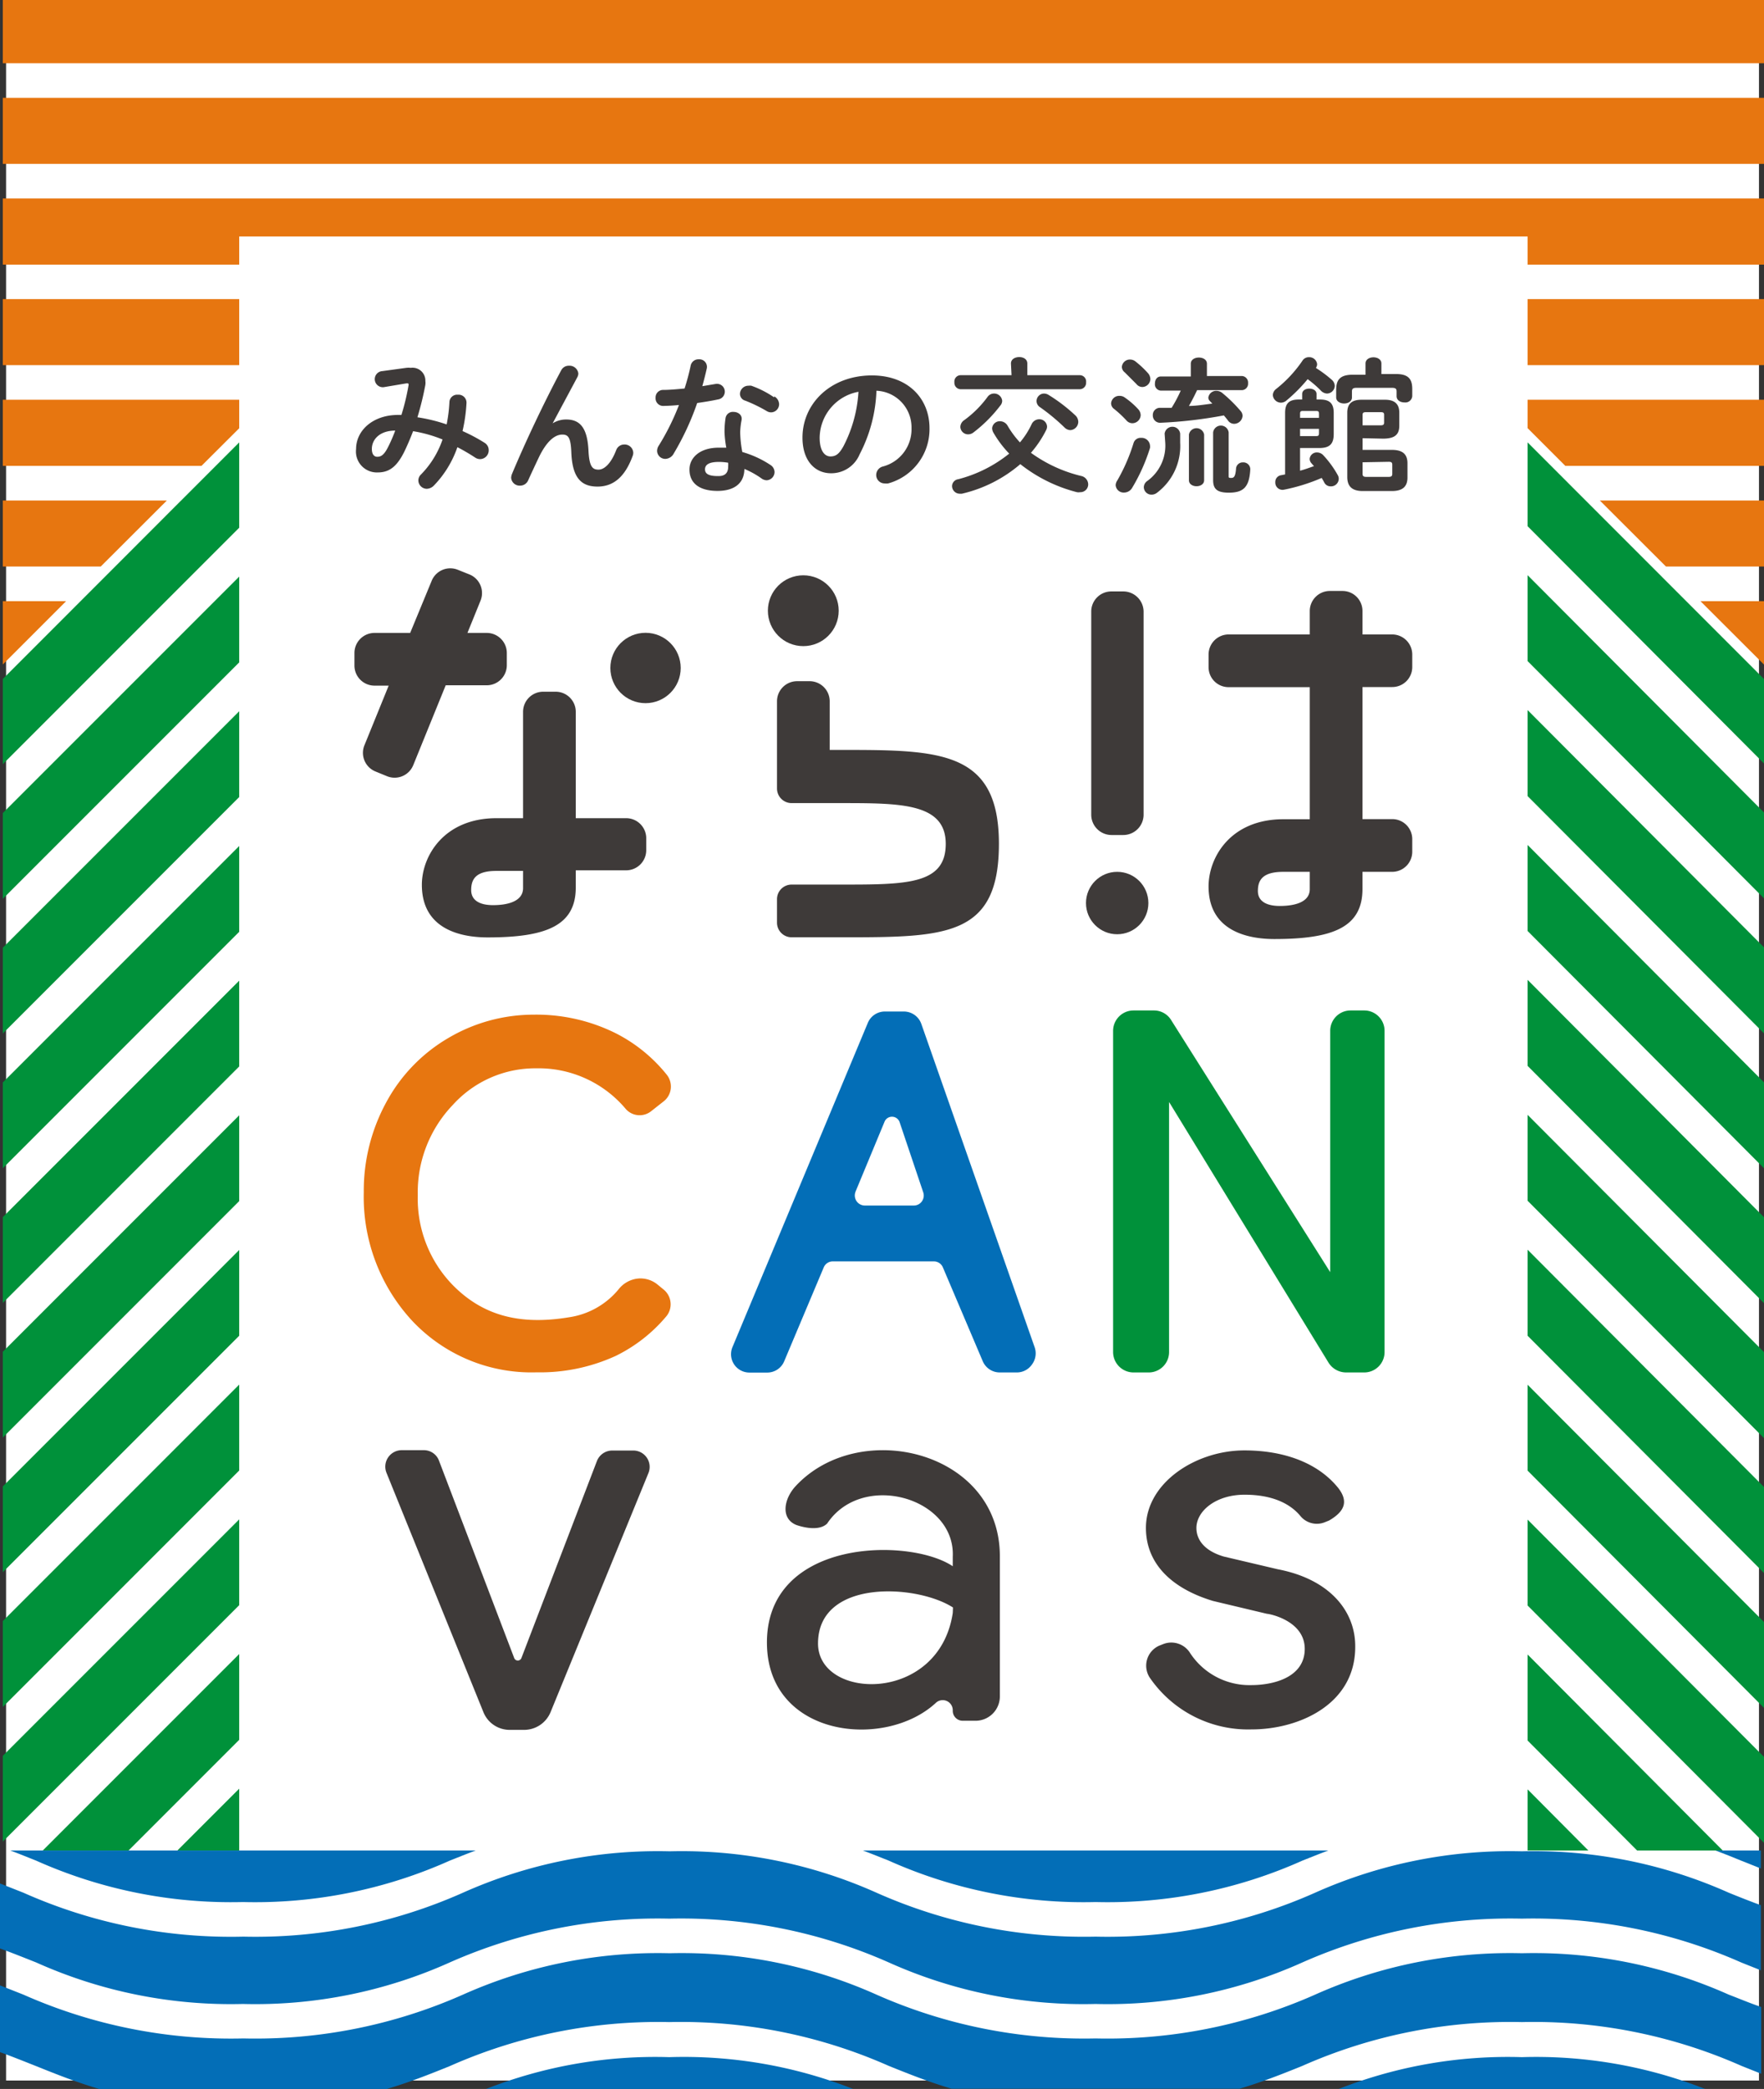 <svg xmlns="http://www.w3.org/2000/svg" viewBox="0 0 150.95 178.72"><rect x="0" y="0" width="150.95" height="178.72" fill="#333333" stroke="none"/><defs><style>.cls-1{fill:#fff;}.cls-2{fill:#e77610;}.cls-3{fill:#036eb7;}.cls-4{fill:#00913a;}.cls-5{fill:#3e3a39;}</style></defs><title>logo_canvas</title><g id="レイヤー_2" data-name="レイヤー 2"><g id="レイヤー_2-2" data-name="レイヤー 2"><rect class="cls-1" x="0.52" width="150" height="178"/><rect class="cls-2" x="0.24" y="25.59" width="20.23" height="5.65"/><rect class="cls-2" x="0.24" width="150.71" height="5.41"/><polygon class="cls-2" points="0.24 16.98 0.24 22.64 20.47 22.64 20.47 20.23 130.72 20.23 130.72 22.64 150.95 22.64 150.95 16.98 0.24 16.98"/><rect class="cls-2" x="0.24" y="8.37" width="150.71" height="5.65"/><rect class="cls-2" x="130.72" y="25.59" width="20.23" height="5.65"/><polygon class="cls-2" points="9.85 48.47 15.51 42.82 15.5 42.82 9.85 48.47 9.85 48.47"/><polygon class="cls-2" points="0.24 42.82 0.24 48.47 8.62 48.47 14.28 42.82 0.24 42.82"/><polygon class="cls-2" points="0.24 34.2 0.24 39.86 17.24 39.86 20.47 36.64 20.47 34.2 0.24 34.2"/><polygon class="cls-2" points="18.46 39.86 20.47 37.85 20.47 37.85 18.46 39.86 18.46 39.86"/><polygon class="cls-2" points="0.24 51.43 0.24 56.85 5.66 51.43 0.24 51.43"/><polygon class="cls-2" points="1.24 57.08 6.89 51.43 6.89 51.43 1.24 57.08 1.24 57.08"/><polygon class="cls-2" points="150.95 51.43 145.51 51.43 150.95 56.86 150.95 51.43"/><polygon class="cls-2" points="150.95 48.47 150.95 42.82 136.9 42.82 142.56 48.47 150.95 48.47"/><polygon class="cls-2" points="150.95 39.86 150.95 34.2 130.72 34.2 130.72 36.63 133.95 39.86 150.95 39.86"/><path class="cls-2" d="M56.23,109.87a2.31,2.31,0,0,0-1.67-.48,2.43,2.43,0,0,0-1.62.91,6.75,6.75,0,0,1-4.25,2.4c-4.28.71-7.45-.18-10-2.81a10.6,10.6,0,0,1-2.94-7.63,10.8,10.8,0,0,1,3-7.73,9.51,9.51,0,0,1,7.14-3.13,9.74,9.74,0,0,1,7.66,3.48,1.58,1.58,0,0,0,2.17.19l1.08-.85a1.6,1.6,0,0,0,.6-1.08,1.63,1.63,0,0,0-.35-1.2,13.33,13.33,0,0,0-4.36-3.54,15.23,15.23,0,0,0-7-1.59,14.36,14.36,0,0,0-7.33,2,14.13,14.13,0,0,0-5.33,5.54A15.78,15.78,0,0,0,31.13,102,15.6,15.6,0,0,0,35.27,113a14,14,0,0,0,10.65,4.41A15.52,15.52,0,0,0,52.7,116,13.23,13.23,0,0,0,57,112.64a1.6,1.6,0,0,0,.38-1.2,1.61,1.61,0,0,0-.59-1.11Z"/><path class="cls-3" d="M88.55,115.3,78.84,87.6a1.59,1.59,0,0,0-1.5-1.06H75.71a1.58,1.58,0,0,0-1.46,1L62.68,115.25a1.57,1.57,0,0,0,1.46,2.18h1.53a1.57,1.57,0,0,0,1.45-1l3.37-8a.83.83,0,0,1,.76-.51h8.67a.83.83,0,0,1,.76.5l3.4,8a1.58,1.58,0,0,0,1.46,1H87a1.57,1.57,0,0,0,1.3-.67A1.59,1.59,0,0,0,88.55,115.3ZM73.19,102l2.49-6a.69.69,0,0,1,1.3,0L79,102a.86.86,0,0,1-.11.78.84.84,0,0,1-.7.36H74a.86.86,0,0,1-.79-1.18Z"/><path class="cls-4" d="M116.76,86.45h-1.19a1.74,1.74,0,0,0-1.74,1.75v20.64L100.21,87.26a1.72,1.72,0,0,0-1.47-.81H97a1.75,1.75,0,0,0-1.75,1.75v27.47A1.75,1.75,0,0,0,97,117.42h1.3a1.74,1.74,0,0,0,1.74-1.75V94.28l13.65,22.31a1.78,1.78,0,0,0,1.49.83h1.56a1.74,1.74,0,0,0,1.74-1.75V88.2A1.74,1.74,0,0,0,116.76,86.45Z"/><path class="cls-5" d="M41.64,54.15H40l1.12-2.76a1.72,1.72,0,0,0-.94-2.24l-1-.4a1.72,1.72,0,0,0-2.24.94L35.1,54.15H32.05a1.72,1.72,0,0,0-1.72,1.71v1.08a1.72,1.72,0,0,0,1.72,1.72h1.21L31.17,63.8A1.72,1.72,0,0,0,32.12,66l1,.41a1.72,1.72,0,0,0,2.24-.94l2.78-6.84h3.51a1.72,1.72,0,0,0,1.72-1.72V55.86A1.72,1.72,0,0,0,41.64,54.15Z"/><circle class="cls-5" cx="55.24" cy="57.15" r="3.01"/><path class="cls-5" d="M53.58,70H49.27V60.9a1.72,1.72,0,0,0-1.72-1.72H46.48a1.72,1.72,0,0,0-1.72,1.72V70H42.49C38,70,36.1,73.23,36.1,75.7c0,3.81,3.33,4.5,5.63,4.5,5,0,7.54-1,7.54-4.27V74.46h4.31a1.72,1.72,0,0,0,1.72-1.72V71.67A1.72,1.72,0,0,0,53.58,70Zm-8.82,4.9v1.08c0,1.15-1.34,1.46-2.57,1.46-1,0-1.87-.32-1.87-1.29s.43-1.64,2.17-1.64h2.27Z"/><path class="cls-5" d="M72.22,64.16H71V60a1.72,1.72,0,0,0-1.72-1.72H68.21A1.72,1.72,0,0,0,66.49,60V67h0v.46a1.25,1.25,0,0,0,1.25,1.25h4.19c5.16,0,9,0,9,3.49s-3.39,3.48-9,3.48H67.74a1.25,1.25,0,0,0-1.25,1.26v2a1.25,1.25,0,0,0,1.25,1.25h4.48c8.77,0,13.26-.08,13.26-8S80.49,64.16,72.22,64.16Z"/><circle class="cls-5" cx="68.74" cy="52.25" r="3.03"/><path class="cls-5" d="M86.89,58.78H104.3A1.74,1.74,0,0,1,106,60.52v1a1.74,1.74,0,0,1-1.74,1.74H86.88a1.72,1.72,0,0,1-1.72-1.72V60.52a1.74,1.74,0,0,1,1.74-1.74Z" transform="translate(156.64 -34.56) rotate(90)"/><circle class="cls-5" cx="95.6" cy="77.26" r="2.67"/><path class="cls-5" d="M119.13,58.78a1.71,1.71,0,0,0,1.72-1.71V56a1.72,1.72,0,0,0-1.72-1.72h-2.54v-2a1.71,1.71,0,0,0-1.71-1.72H113.8a1.72,1.72,0,0,0-1.72,1.72v2h-6.94A1.72,1.72,0,0,0,103.42,56v1.08a1.71,1.71,0,0,0,1.72,1.71h6.94v11.3h-2.26c-4.53,0-6.4,3.27-6.4,5.75,0,3.8,3.33,4.5,5.63,4.5,5,0,7.54-1,7.54-4.28V74.59h2.54a1.72,1.72,0,0,0,1.72-1.72V71.79a1.71,1.71,0,0,0-1.72-1.71h-2.54V58.78Zm-9.62,18.73c-1,0-1.87-.32-1.87-1.28s.43-1.64,2.18-1.64h2.26V75h0v1.07C112.08,77.21,110.75,77.51,109.51,77.51Z"/><path class="cls-5" d="M55.5,126l-8.39,20.49A2.45,2.45,0,0,1,44.85,148H43.61a2.42,2.42,0,0,1-2.24-1.51L33.07,126a1.41,1.41,0,0,1,1.3-1.93h1.89a1.38,1.38,0,0,1,1.31.91L44,141.85a.33.33,0,0,0,.62,0L51.08,125a1.41,1.41,0,0,1,1.31-.9H54.2A1.4,1.4,0,0,1,55.5,126Z"/><path class="cls-5" d="M68.12,130.46s1.83.7,2.66-.11c3-4.51,11-2.23,10.75,2.85V134c-3.71-2.49-16.06-2.39-15.9,6.7.15,7.95,10.11,9,14.44,5a.86.86,0,0,1,1.46.61v.06a.85.85,0,0,0,.85.85h1.1a2.08,2.08,0,0,0,2.08-2.08v-12c0-9-12-11.88-17.47-6C67.09,128.21,66.77,129.89,68.12,130.46ZM81.53,138C80.35,145.79,70,145.47,70,140.61c0-5.54,8.43-5.09,11.55-3.08Z"/><path class="cls-5" d="M109.35,134.26l-4.63-1.09c-1.73-.51-2.34-1.5-2.34-2.44,0-1.46,1.67-2.85,4.12-2.85s3.93.81,4.76,1.8a1.82,1.82,0,0,0,2.12.55l.35-.14c1.22-.71,1.77-1.56.75-2.83-1.71-2.09-4.57-3.17-8-3.17-4.14,0-8.42,2.76-8.42,6.63,0,3.07,2.22,5.19,5.74,6.25l4.62,1.1c.21,0,3.23.59,3.23,3s-2.61,3.1-4.59,3.1a6.07,6.07,0,0,1-5.23-2.76,1.89,1.89,0,0,0-2.29-.75l-.33.13a1.87,1.87,0,0,0-.81,2.76,10.2,10.2,0,0,0,8.71,4.41c4,0,8.86-2.11,8.86-7.06C116,137.88,113.83,135.12,109.35,134.26Z"/><path class="cls-5" d="M34.77,31.47a1.67,1.67,0,0,1,.38,0,1.1,1.1,0,0,1,1.25,1.13,1.19,1.19,0,0,1,0,.32,25.62,25.62,0,0,1-.68,2.78,14.47,14.47,0,0,1,2.5.61,12.7,12.7,0,0,0,.24-1.94.66.66,0,0,1,.72-.6.68.68,0,0,1,.74.71,13.88,13.88,0,0,1-.34,2.4,14.54,14.54,0,0,1,1.88,1,.73.73,0,0,1,.36.64.75.75,0,0,1-.72.76.76.76,0,0,1-.45-.14c-.51-.33-1-.62-1.51-.88a8.86,8.86,0,0,1-2,3.27.89.89,0,0,1-.63.29.73.73,0,0,1-.71-.72.7.7,0,0,1,.22-.5,7.89,7.89,0,0,0,1.85-3,11.67,11.67,0,0,0-2.52-.71c-.26.68-.53,1.3-.79,1.83-.66,1.29-1.32,1.7-2.25,1.7a1.79,1.79,0,0,1-1.84-2c0-1.6,1.45-2.92,3.59-2.92h.29a19.41,19.41,0,0,0,.6-2.48c.05-.21,0-.25-.24-.21l-1.79.3a.69.69,0,1,1-.2-1.36Zm-1.6,6.85a12.86,12.86,0,0,0,.65-1.48c-1.33,0-2,.76-2,1.57,0,.46.2.67.46.67S32.82,39,33.17,38.32Z"/><path class="cls-5" d="M47.29,36.22a2.16,2.16,0,0,1,1.16-.33c1.18,0,1.82.7,1.91,2.7.07,1.4.38,1.59.86,1.59s1.06-.5,1.51-1.67a.73.73,0,0,1,.69-.48.74.74,0,0,1,.77.69.77.77,0,0,1-.06.31c-.65,1.76-1.63,2.6-3,2.6s-2.15-.72-2.24-2.91c-.05-1.27-.25-1.54-.77-1.54-.68,0-1.37.63-2,1.93-.28.59-.65,1.38-.93,2a.75.75,0,0,1-.68.44.73.73,0,0,1-.77-.68,1.15,1.15,0,0,1,.06-.29c1.13-2.71,2.77-6.18,4.23-8.91a.72.72,0,0,1,.65-.38.76.76,0,0,1,.81.66.71.71,0,0,1-.08.31l-2.14,4Z"/><path class="cls-5" d="M59.1,31.29a.68.68,0,0,1,.7-.55.65.65,0,0,1,.68.79c-.11.49-.24,1-.38,1.51l1.13-.19a.67.67,0,1,1,.23,1.32c-.55.12-1.18.22-1.8.31a23.15,23.15,0,0,1-2,4.31.85.85,0,0,1-.71.47.7.7,0,0,1-.72-.68.81.81,0,0,1,.14-.45,20.53,20.53,0,0,0,1.73-3.48c-.48.05-.94.07-1.33.08a.65.65,0,0,1-.67-.7.64.64,0,0,1,.62-.67c.57,0,1.21-.06,1.86-.12A18.64,18.64,0,0,0,59.1,31.29ZM61.4,42C59.87,42,59,41.36,59,40.17c0-1,.87-1.87,2.51-1.87l.64,0A9.29,9.29,0,0,1,62,37a7.45,7.45,0,0,1,.09-1.25.63.63,0,0,1,.67-.51c.38,0,.77.24.7.69A6.29,6.29,0,0,0,63.34,37a9.92,9.92,0,0,0,.18,1.67,8.75,8.75,0,0,1,2.41,1.11.74.74,0,0,1,.35.6.71.71,0,0,1-.68.71.79.79,0,0,1-.44-.16,7.55,7.55,0,0,0-1.46-.81C63.68,41.51,62.63,42,61.4,42Zm.91-2.09a1.72,1.72,0,0,0,0-.32,4.56,4.56,0,0,0-.8-.07c-.9,0-1.18.28-1.18.63s.25.58,1.09.58C62,40.75,62.31,40.5,62.31,39.93Zm3.94-6a.79.79,0,0,1,.42.67.7.7,0,0,1-.68.7.72.72,0,0,1-.38-.11,12.74,12.74,0,0,0-1.83-.89.61.61,0,0,1-.46-.57.72.72,0,0,1,.73-.71,1.09,1.09,0,0,1,.24,0A8.38,8.38,0,0,1,66.25,34Z"/><path class="cls-5" d="M68.67,37.44c0-2.92,2.42-5.32,5.94-5.32,3.12,0,4.93,2,4.93,4.51A4.81,4.81,0,0,1,76,41.36a1.17,1.17,0,0,1-.3,0,.72.72,0,0,1-.72-.73.75.75,0,0,1,.54-.71A3.29,3.29,0,0,0,78,36.63,3.13,3.13,0,0,0,75,33.43a12.74,12.74,0,0,1-1.44,5.44,2.62,2.62,0,0,1-2.45,1.62C69.75,40.49,68.67,39.43,68.67,37.44Zm1.47,0c0,1.18.46,1.61.92,1.61s.74-.2,1.11-.86a11.56,11.56,0,0,0,1.29-4.67A4.05,4.05,0,0,0,70.14,37.44Z"/><path class="cls-5" d="M92.51,40.72a.75.75,0,0,1,.61.71.67.67,0,0,1-.7.68.82.82,0,0,1-.26,0,13,13,0,0,1-4.85-2.4,11.72,11.72,0,0,1-5,2.53l-.19,0a.66.66,0,0,1-.65-.67A.61.61,0,0,1,82,41a11.57,11.57,0,0,0,4.36-2.19A9.24,9.24,0,0,1,85,37a.85.85,0,0,1-.1-.35.65.65,0,0,1,.68-.61.75.75,0,0,1,.64.38,8,8,0,0,0,1.06,1.43,7,7,0,0,0,1-1.56.72.72,0,0,1,.64-.42.66.66,0,0,1,.68.63.67.67,0,0,1-.08.3,9.27,9.27,0,0,1-1.3,1.94A12.16,12.16,0,0,0,92.51,40.72Zm-6-9.62c0-.37.35-.55.71-.55s.69.18.69.55v1h4.51a.54.54,0,0,1,.52.6.55.55,0,0,1-.52.6H82.18a.55.55,0,0,1-.51-.6.54.54,0,0,1,.51-.6h4.38Zm-1.47,2.57a.69.69,0,0,1,.72.62.63.63,0,0,1-.17.42A12.08,12.08,0,0,1,83.3,37a.74.74,0,0,1-.46.16.66.66,0,0,1-.66-.64.72.72,0,0,1,.34-.58,9.08,9.08,0,0,0,2-2A.67.67,0,0,1,85.09,33.67ZM92,35.52a.78.78,0,0,1,.27.57.72.72,0,0,1-.68.71.74.74,0,0,1-.5-.23A17.41,17.41,0,0,0,89,34.84a.63.63,0,0,1-.3-.53.65.65,0,0,1,.64-.64.76.76,0,0,1,.41.13A14.21,14.21,0,0,1,92,35.52Z"/><path class="cls-5" d="M97.39,35a.78.78,0,0,1,.22.52.72.72,0,0,1-.72.69.67.67,0,0,1-.48-.22,9.5,9.5,0,0,0-1.07-1,.6.6,0,0,1-.26-.48.69.69,0,0,1,.73-.64.71.71,0,0,1,.44.14A6.7,6.7,0,0,1,97.39,35Zm.26,2.46a.72.72,0,0,1,.76.66.88.88,0,0,1,0,.2,15.63,15.63,0,0,1-1.53,3.42.8.8,0,0,1-.69.4.68.68,0,0,1-.72-.64.8.8,0,0,1,.15-.41A15.52,15.52,0,0,0,97,37.91.63.63,0,0,1,97.65,37.46Zm.58-5.54a.81.81,0,0,1,.21.51.7.7,0,0,1-.69.68.64.64,0,0,1-.5-.25c-.33-.33-.71-.71-1-1a.62.62,0,0,1-.25-.47.69.69,0,0,1,.71-.63.75.75,0,0,1,.45.16A8.31,8.31,0,0,1,98.23,31.92Zm1.43,5.18a.67.67,0,0,1,1.33,0v.78a5,5,0,0,1-2,4.29.74.74,0,0,1-.46.15.65.65,0,0,1-.65-.64.67.67,0,0,1,.31-.54,3.73,3.73,0,0,0,1.52-3.31Zm2.78-3.72c-.22.46-.45.92-.7,1.35.66,0,1.33-.12,2-.2l-.2-.21a.42.42,0,0,1-.14-.3.67.67,0,0,1,.7-.58.78.78,0,0,1,.48.17,12.07,12.07,0,0,1,1.58,1.55.63.63,0,0,1,.17.42.73.73,0,0,1-.72.68.64.64,0,0,1-.52-.27c-.1-.14-.23-.29-.36-.45a38.16,38.16,0,0,1-5.43.63.62.62,0,0,1-.65-.64.61.61,0,0,1,.61-.64l1,0a12.18,12.18,0,0,0,.78-1.47h-1.7a.54.54,0,0,1-.51-.6c0-.31.16-.61.51-.61h2.56V31.12c0-.36.35-.53.69-.53s.69.17.69.53v1.05h3a.56.56,0,0,1,.52.61.55.55,0,0,1-.52.6Zm-.7,3.8a.66.66,0,0,1,1.3,0v3.91c0,.33-.32.51-.65.51s-.65-.18-.65-.51Zm3.4,3.54c0,.14,0,.17.21.17s.37-.07.42-.79a.57.57,0,0,1,.59-.54.59.59,0,0,1,.63.59c-.08,1.53-.59,2-1.83,2-1,0-1.35-.3-1.35-1.08V37a.67.67,0,0,1,1.33,0Z"/><path class="cls-5" d="M112.62,31.49a10.38,10.38,0,0,1,1.34,1,.73.73,0,0,1,.26.53.68.68,0,0,1-.67.65.78.78,0,0,1-.5-.23,8.94,8.94,0,0,0-1.15-1,13.68,13.68,0,0,1-1.82,1.83.72.72,0,0,1-.47.18.7.7,0,0,1-.69-.65.69.69,0,0,1,.28-.52,10.85,10.85,0,0,0,2.24-2.4.64.64,0,0,1,.58-.32.67.67,0,0,1,.69.6.57.57,0,0,1-.09.29Zm-1.37,8.78c.39-.1.79-.25,1.19-.39l-.22-.25a.59.59,0,0,1-.15-.36.61.61,0,0,1,.64-.56.73.73,0,0,1,.5.21,8.55,8.55,0,0,1,1.26,1.72.64.64,0,0,1,.09.34.66.66,0,0,1-.69.63.6.6,0,0,1-.55-.33c-.06-.12-.14-.26-.22-.39a15.89,15.89,0,0,1-3.2,1,.62.62,0,0,1-.77-.64.58.58,0,0,1,.48-.59l.36-.07V35.32c0-.85.38-1.14,1.19-1.14h.27v-.47c0-.31.3-.46.61-.46s.62.15.62.46v.47h.28c.8,0,1.19.29,1.19,1.14v1.82c0,.85-.36,1.18-1.19,1.19h-1.69Zm1.62-4.86c0-.2-.05-.25-.25-.25H111.5c-.2,0-.25.05-.25.25v.34h1.62Zm-.25,1.9c.2,0,.25-.05.25-.26v-.36h-1.62v.62ZM119.46,32c1.11,0,1.39.48,1.39,1.29v.6a.59.59,0,0,1-.66.54c-.35,0-.68-.18-.68-.54v-.4c0-.24-.1-.31-.41-.31h-3c-.31,0-.41.07-.41.31V34c0,.34-.33.52-.67.52s-.68-.18-.68-.52v-.65c0-.81.29-1.29,1.41-1.29h1.1V31.1c0-.36.35-.53.68-.53s.68.17.68.53V32Zm-2.86,5.49v1h2.51c.9,0,1.33.36,1.33,1.14v1.23c0,.78-.43,1.15-1.33,1.15h-2.5c-.93,0-1.32-.42-1.32-1.2v-5.5c0-.78.4-1.11,1.23-1.11h2c.77,0,1.22.32,1.22,1.1v1.13c0,.88-.55,1.08-1.34,1.1Zm1.52-1.1c.25,0,.32-.06.32-.24v-.66c0-.18-.07-.23-.32-.23h-1.2c-.24,0-.32.05-.32.23v.9Zm-1.52,3.16v1c0,.18.08.25.32.25h1.9c.24,0,.32-.07.32-.25v-.8c0-.22-.13-.24-.32-.24Z"/><polygon class="cls-4" points="0.24 134.51 20.47 114.28 20.47 106.94 0.24 127.17 0.24 134.51"/><polygon class="cls-4" points="0.24 111.47 20.47 91.24 20.47 83.9 0.24 104.13 0.24 111.47"/><polygon class="cls-4" points="0.24 122.99 20.47 102.76 20.47 95.42 0.24 115.65 0.24 122.99"/><polygon class="cls-4" points="0.24 157.56 20.47 137.33 20.47 129.99 0.24 150.22 0.24 157.56"/><polygon class="cls-4" points="11 158.32 20.47 148.85 20.47 141.51 3.66 158.32 11 158.32"/><polygon class="cls-4" points="0.24 146.04 20.47 125.81 20.47 118.46 0.24 138.69 0.24 146.04"/><polygon class="cls-4" points="20.47 45.15 20.47 37.85 0.24 58.09 0.24 65.38 20.47 45.15"/><polygon class="cls-4" points="15.18 158.32 20.47 158.32 20.47 153.03 15.18 158.32"/><polygon class="cls-4" points="0.24 76.9 20.47 56.67 20.47 49.33 0.24 69.56 0.24 76.9"/><polygon class="cls-4" points="0.24 99.95 20.47 79.72 20.47 72.38 0.24 92.61 0.24 99.95"/><polygon class="cls-4" points="0.24 88.42 20.47 68.19 20.47 60.85 0.24 81.08 0.24 88.42"/><polygon class="cls-4" points="130.72 106.92 130.72 114.28 150.95 134.58 150.95 127.22 130.72 106.92"/><polygon class="cls-4" points="130.72 95.38 130.72 102.73 150.95 123.04 150.95 115.68 130.72 95.38"/><polygon class="cls-4" points="147.42 158.32 130.72 141.55 130.72 148.91 140.09 158.32 147.42 158.32"/><polygon class="cls-4" points="130.72 130.01 130.72 137.36 150.95 157.66 150.95 150.31 130.72 130.01"/><polygon class="cls-4" points="130.72 118.47 130.72 125.82 150.95 146.12 150.95 138.77 130.72 118.47"/><polygon class="cls-4" points="130.72 83.83 130.72 91.19 150.95 111.49 150.95 104.14 130.72 83.83"/><polygon class="cls-4" points="130.72 72.29 130.72 79.65 150.95 99.95 150.95 92.6 130.72 72.29"/><polygon class="cls-4" points="130.72 153.09 130.72 158.32 135.92 158.32 130.72 153.09"/><polygon class="cls-4" points="150.95 65.32 150.95 58.09 130.72 37.85 130.72 45.02 150.95 65.32"/><polygon class="cls-4" points="130.72 49.21 130.72 56.56 150.95 76.86 150.95 69.51 130.72 49.21"/><polygon class="cls-4" points="130.72 60.75 130.72 68.11 150.95 88.41 150.95 81.05 130.72 60.75"/><path class="cls-3" d="M147.93,170.65a40.85,40.85,0,0,0-17.7-3.54,40.84,40.84,0,0,0-17.69,3.54,43.85,43.85,0,0,1-18.79,3.75A43.89,43.89,0,0,1,75,170.65a40.77,40.77,0,0,0-17.69-3.54,40.84,40.84,0,0,0-17.69,3.54,43.85,43.85,0,0,1-18.79,3.75A43.84,43.84,0,0,1,2,170.65l-2-.79v5.71c1.07.39,2.09.8,3.1,1.2,1.74.7,3.45,1.38,5.38,1.95H33.11c1.93-.57,3.64-1.25,5.37-1.95A43.93,43.93,0,0,1,57.27,173a43.85,43.85,0,0,1,18.79,3.75c1.74.7,3.44,1.38,5.37,1.95h24.64c1.93-.57,3.64-1.25,5.37-1.95A43.93,43.93,0,0,1,130.23,173a43.94,43.94,0,0,1,18.8,3.75l1.68.67v-5.71C149.75,171.38,148.84,171,147.93,170.65Z"/><path class="cls-3" d="M149,159.19l1.68.67v-1.54H146.8C147.56,158.6,148.29,158.9,149,159.19Z"/><path class="cls-3" d="M114.56,178.72h31.35A39.57,39.57,0,0,0,130.23,176,39.56,39.56,0,0,0,114.56,178.72Z"/><path class="cls-3" d="M20.79,162.73a40.77,40.77,0,0,0,17.69-3.54c.73-.29,1.47-.59,2.23-.87H.88c.76.28,1.49.58,2.22.87A40.84,40.84,0,0,0,20.79,162.73Z"/><path class="cls-3" d="M93.75,162.73a40.77,40.77,0,0,0,17.69-3.54c.73-.29,1.47-.59,2.23-.87H73.84c.75.28,1.49.58,2.22.87A40.8,40.8,0,0,0,93.75,162.73Z"/><path class="cls-3" d="M41.6,178.72H73A39.61,39.61,0,0,0,57.27,176,39.56,39.56,0,0,0,41.6,178.72Z"/><path class="cls-3" d="M147.93,161.93a40.85,40.85,0,0,0-17.7-3.54,40.84,40.84,0,0,0-17.69,3.54,43.68,43.68,0,0,1-18.79,3.76A43.71,43.71,0,0,1,75,161.93a40.77,40.77,0,0,0-17.69-3.54,40.84,40.84,0,0,0-17.69,3.54,43.68,43.68,0,0,1-18.79,3.76A43.66,43.66,0,0,1,2,161.93l-2-.79v5.56c1.07.39,2.09.8,3.1,1.2a40.67,40.67,0,0,0,17.69,3.55,40.6,40.6,0,0,0,17.69-3.55,43.93,43.93,0,0,1,18.79-3.75,43.85,43.85,0,0,1,18.79,3.75,40.63,40.63,0,0,0,17.69,3.55,40.6,40.6,0,0,0,17.69-3.55,43.93,43.93,0,0,1,18.79-3.75A43.94,43.94,0,0,1,149,167.9l1.68.67V163C149.75,162.66,148.84,162.3,147.93,161.93Z"/></g></g></svg>